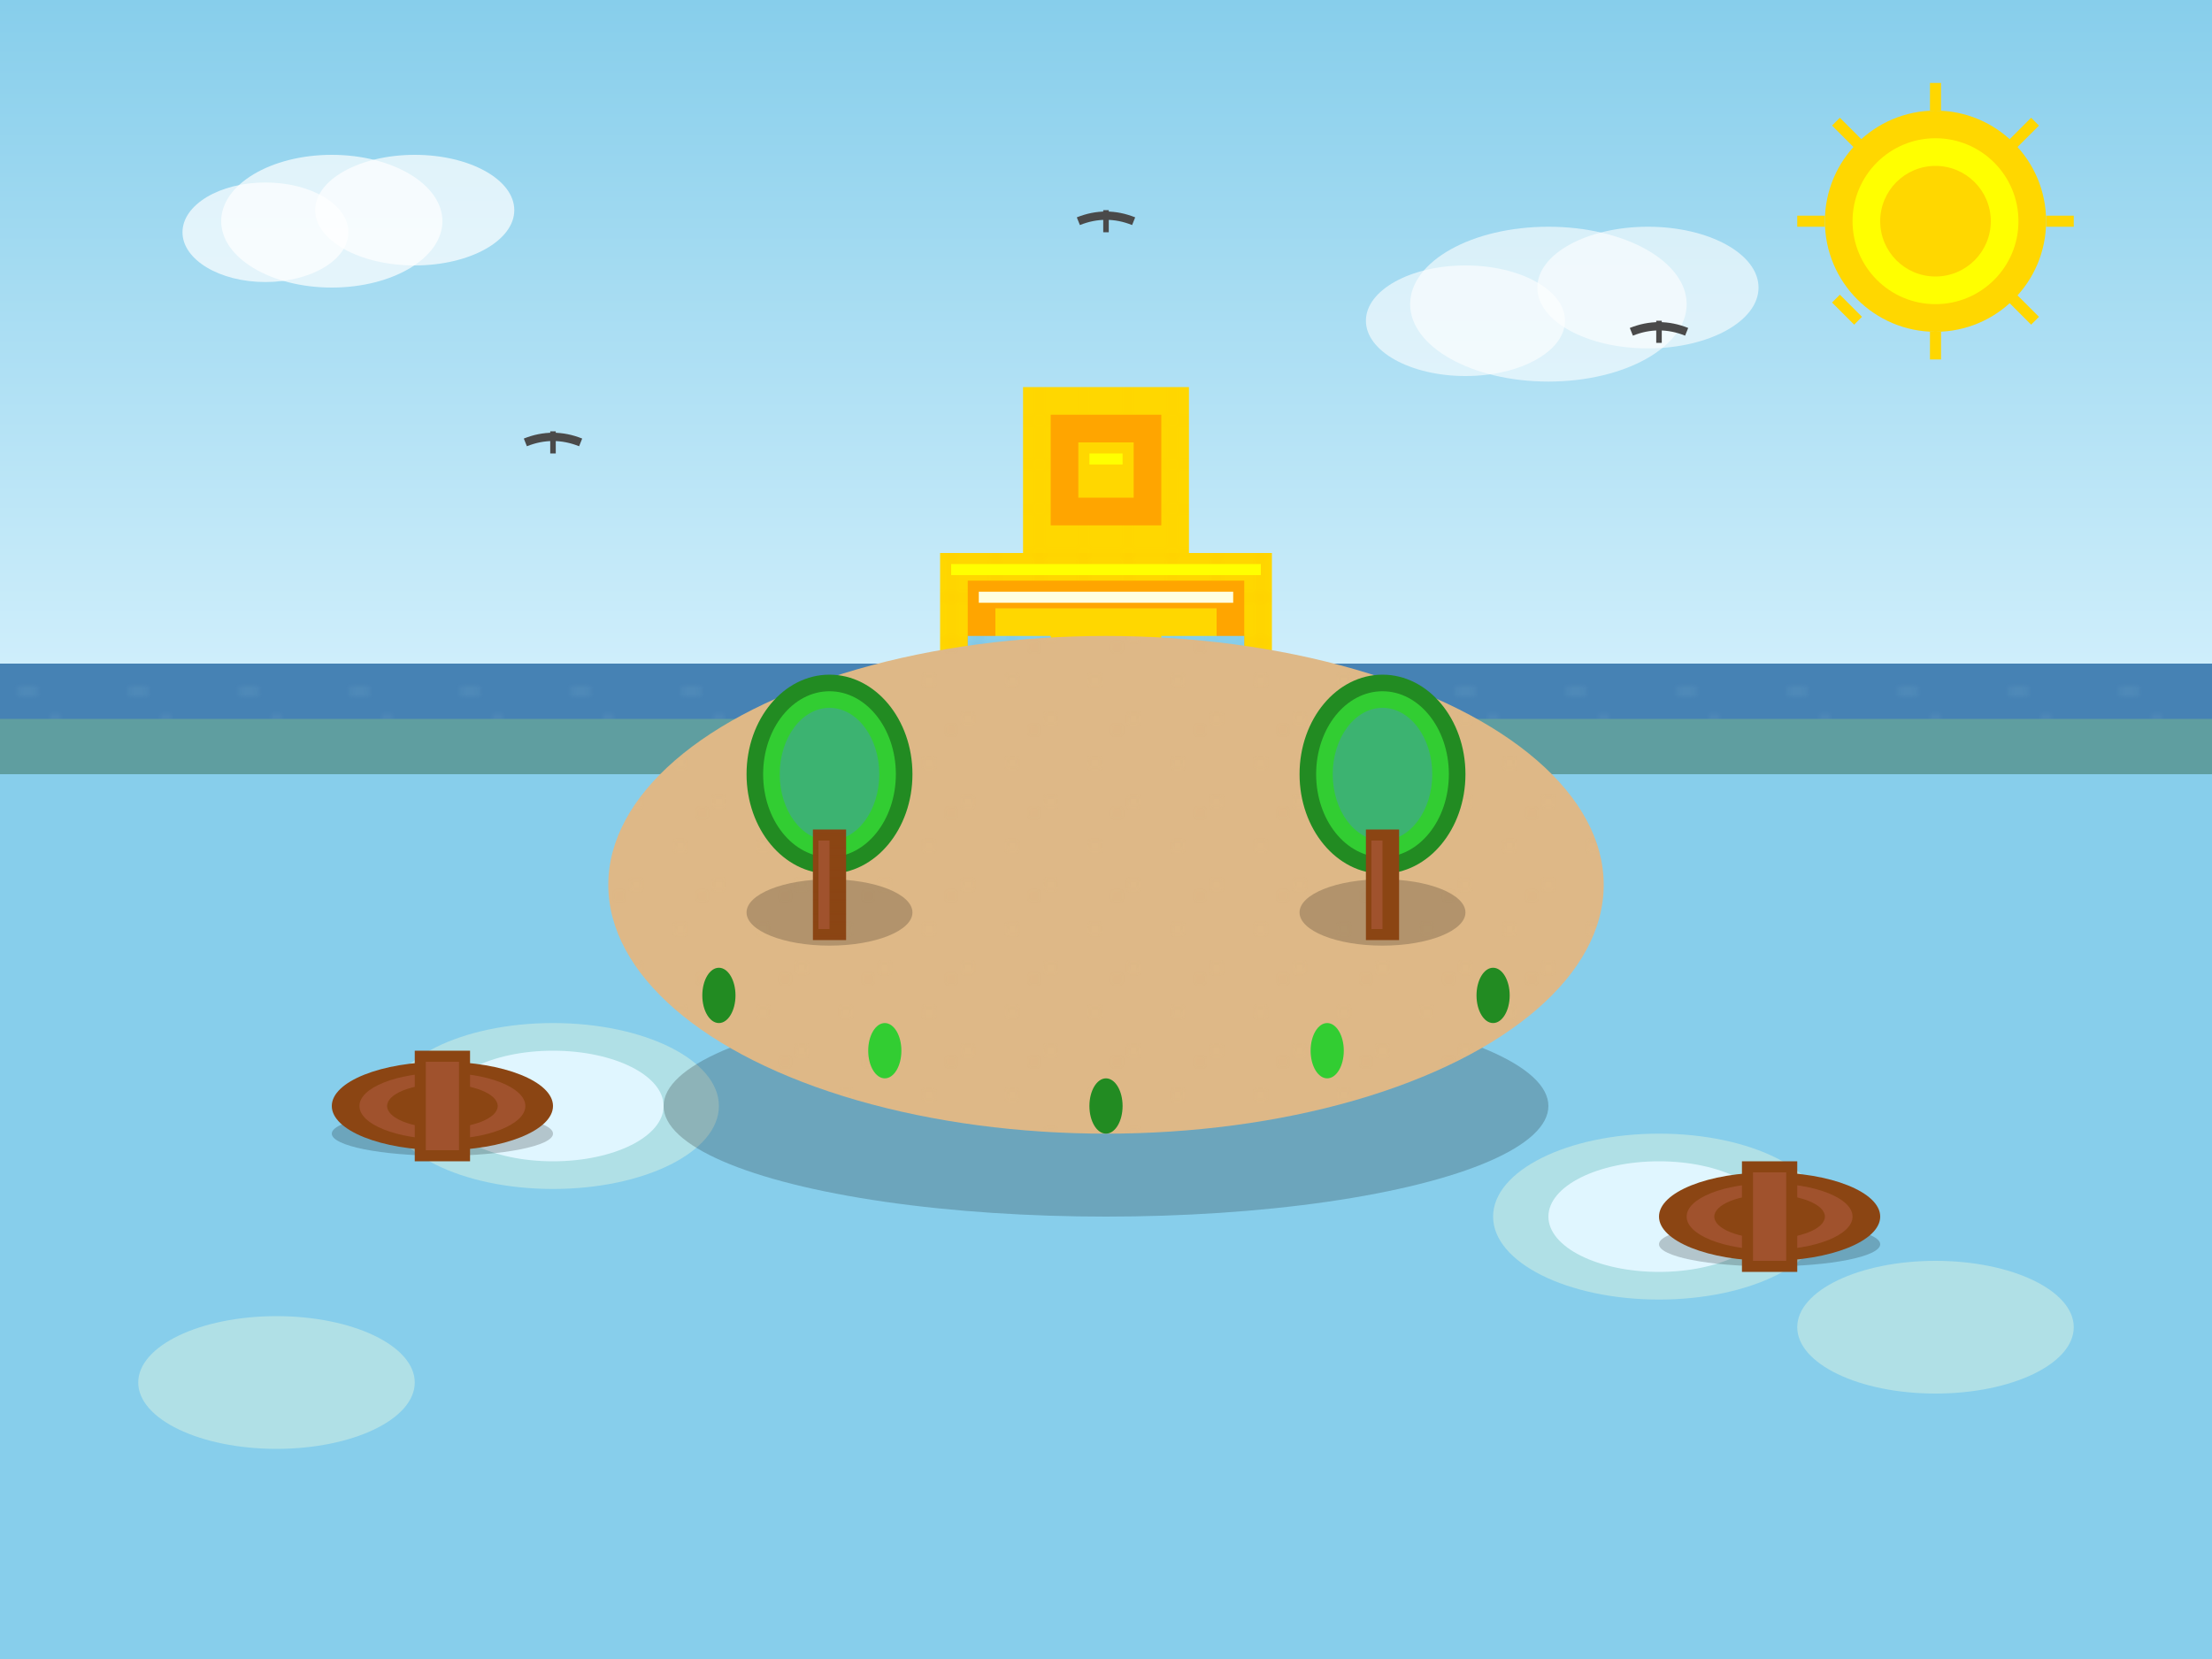 <svg width="400" height="300" viewBox="0 0 400 300" fill="none" xmlns="http://www.w3.org/2000/svg">
  <!-- Background -->
  <rect width="400" height="300" fill="#E0F6FF"/>
  
  <!-- Sky gradient -->
  <rect x="0" y="0" width="400" height="150" fill="url(#skyGradient)"/>
  
  <!-- Enhanced Clouds -->
  <ellipse cx="60" cy="40" rx="20" ry="12" fill="#FFFFFF" opacity="0.7"/>
  <ellipse cx="75" cy="38" rx="18" ry="10" fill="#FFFFFF" opacity="0.7"/>
  <ellipse cx="48" cy="42" rx="15" ry="9" fill="#FFFFFF" opacity="0.7"/>
  
  <ellipse cx="280" cy="55" rx="25" ry="14" fill="#FFFFFF" opacity="0.6"/>
  <ellipse cx="298" cy="52" rx="20" ry="11" fill="#FFFFFF" opacity="0.6"/>
  <ellipse cx="265" cy="58" rx="18" ry="10" fill="#FFFFFF" opacity="0.6"/>
  
  <!-- River with texture -->
  <rect x="0" y="120" width="400" height="180" fill="#4682B4"/>
  <rect x="0" y="120" width="400" height="180" fill="url(#waterTexture)" opacity="0.3"/>
  <rect x="0" y="130" width="400" height="170" fill="#5F9EA0"/>
  <rect x="0" y="140" width="400" height="160" fill="#87CEEB"/>
  
  <!-- Enhanced River ripples -->
  <ellipse cx="100" cy="200" rx="30" ry="15" fill="#B0E0E6"/>
  <ellipse cx="100" cy="200" rx="20" ry="10" fill="#E0F6FF"/>
  <ellipse cx="300" cy="220" rx="30" ry="15" fill="#B0E0E6"/>
  <ellipse cx="300" cy="220" rx="20" ry="10" fill="#E0F6FF"/>
  <ellipse cx="200" cy="180" rx="30" ry="15" fill="#B0E0E6"/>
  <ellipse cx="200" cy="180" rx="20" ry="10" fill="#E0F6FF"/>
  <ellipse cx="50" cy="250" rx="25" ry="12" fill="#B0E0E6"/>
  <ellipse cx="350" cy="240" rx="25" ry="12" fill="#B0E0E6"/>
  
  <!-- Island shadow -->
  <ellipse cx="200" cy="200" rx="80" ry="20" fill="#000000" opacity="0.2"/>
  
  <!-- Enhanced Island -->
  <ellipse cx="200" cy="160" rx="80" ry="40" fill="#90EE90"/>
  <ellipse cx="200" cy="160" rx="80" ry="40" fill="url(#grassTexture)" opacity="0.3"/>
  <ellipse cx="200" cy="160" rx="70" ry="35" fill="#98FB98"/>
  <ellipse cx="200" cy="160" rx="60" ry="30" fill="#90EE90"/>
  
  <!-- Temple shadow -->
  <ellipse cx="200" cy="165" rx="30" ry="8" fill="#000000" opacity="0.2"/>
  
  <!-- Enhanced Temple on island -->
  <rect x="170" y="100" width="60" height="60" fill="#FFD700"/>
  <rect x="170" y="100" width="60" height="60" fill="url(#templeTexture)" opacity="0.3"/>
  <rect x="175" y="105" width="50" height="50" fill="#FFA500"/>
  <rect x="180" y="110" width="40" height="40" fill="#FFD700"/>
  <!-- Temple highlights -->
  <rect x="172" y="102" width="56" height="2" fill="#FFFF00"/>
  <rect x="177" y="107" width="46" height="2" fill="#FFFFE0"/>
  
  <!-- Enhanced Temple tower -->
  <rect x="185" y="70" width="30" height="30" fill="#FFD700"/>
  <rect x="185" y="70" width="30" height="30" fill="url(#templeTexture)" opacity="0.3"/>
  <rect x="190" y="75" width="20" height="20" fill="#FFA500"/>
  <rect x="195" y="80" width="10" height="10" fill="#FFD700"/>
  <rect x="197" y="82" width="6" height="2" fill="#FFFF00"/>
  
  <!-- Temple entrance shadow -->
  <ellipse cx="200" cy="155" rx="10" ry="4" fill="#000000" opacity="0.2"/>
  
  <!-- Enhanced Temple entrance -->
  <rect x="190" y="140" width="20" height="20" fill="#8B4513"/>
  <rect x="190" y="140" width="20" height="20" fill="url(#woodTexture)" opacity="0.3"/>
  <rect x="192" y="145" width="16" height="10" fill="#DEB887"/>
  <rect x="194" y="147" width="12" height="2" fill="#A0522D"/>
  
  <!-- Enhanced Temple windows -->
  <rect x="175" y="115" width="15" height="20" fill="#87CEEB"/>
  <rect x="175" y="115" width="15" height="20" fill="url(#windowTexture)" opacity="0.3"/>
  <rect x="177" y="117" width="11" height="16" fill="#B0E0E6"/>
  
  <rect x="210" y="115" width="15" height="20" fill="#87CEEB"/>
  <rect x="210" y="115" width="15" height="20" fill="url(#windowTexture)" opacity="0.3"/>
  <rect x="212" y="117" width="11" height="16" fill="#B0E0E6"/>
  
  <!-- Enhanced Island shore -->
  <ellipse cx="200" cy="160" rx="90" ry="45" fill="#DEB887"/>
  <ellipse cx="200" cy="160" rx="90" ry="45" fill="url(#sandTexture)" opacity="0.3"/>
  
  <!-- Tree shadows -->
  <ellipse cx="150" cy="165" rx="15" ry="6" fill="#000000" opacity="0.2"/>
  <ellipse cx="250" cy="165" rx="15" ry="6" fill="#000000" opacity="0.2"/>
  
  <!-- Enhanced Trees on island -->
  <ellipse cx="150" cy="140" rx="15" ry="18" fill="#228B22"/>
  <ellipse cx="150" cy="140" rx="12" ry="15" fill="#32CD32"/>
  <ellipse cx="150" cy="140" rx="9" ry="12" fill="#3CB371"/>
  <rect x="147" y="150" width="6" height="20" fill="#8B4513"/>
  <rect x="147" y="150" width="6" height="20" fill="url(#woodTexture)" opacity="0.3"/>
  <rect x="148" y="152" width="2" height="16" fill="#A0522D"/>
  
  <ellipse cx="250" cy="140" rx="15" ry="18" fill="#228B22"/>
  <ellipse cx="250" cy="140" rx="12" ry="15" fill="#32CD32"/>
  <ellipse cx="250" cy="140" rx="9" ry="12" fill="#3CB371"/>
  <rect x="247" y="150" width="6" height="20" fill="#8B4513"/>
  <rect x="247" y="150" width="6" height="20" fill="url(#woodTexture)" opacity="0.3"/>
  <rect x="248" y="152" width="2" height="16" fill="#A0522D"/>
  
  <!-- Boat shadows -->
  <ellipse cx="80" cy="205" rx="20" ry="4" fill="#000000" opacity="0.2"/>
  <ellipse cx="320" cy="225" rx="20" ry="4" fill="#000000" opacity="0.2"/>
  
  <!-- Enhanced Boats on river -->
  <ellipse cx="80" cy="200" rx="20" ry="8" fill="#8B4513"/>
  <ellipse cx="80" cy="200" rx="20" ry="8" fill="url(#woodTexture)" opacity="0.3"/>
  <ellipse cx="80" cy="200" rx="15" ry="6" fill="#A0522D"/>
  <ellipse cx="80" cy="200" rx="10" ry="4" fill="#8B4513"/>
  <rect x="75" y="190" width="10" height="20" fill="#8B4513"/>
  <rect x="75" y="190" width="10" height="20" fill="url(#woodTexture)" opacity="0.3"/>
  <rect x="77" y="192" width="6" height="16" fill="#A0522D"/>
  
  <ellipse cx="320" cy="220" rx="20" ry="8" fill="#8B4513"/>
  <ellipse cx="320" cy="220" rx="20" ry="8" fill="url(#woodTexture)" opacity="0.3"/>
  <ellipse cx="320" cy="220" rx="15" ry="6" fill="#A0522D"/>
  <ellipse cx="320" cy="220" rx="10" ry="4" fill="#8B4513"/>
  <rect x="315" y="210" width="10" height="20" fill="#8B4513"/>
  <rect x="315" y="210" width="10" height="20" fill="url(#woodTexture)" opacity="0.3"/>
  <rect x="317" y="212" width="6" height="16" fill="#A0522D"/>
  
  <!-- Small plants on island -->
  <ellipse cx="130" cy="180" rx="3" ry="5" fill="#228B22"/>
  <ellipse cx="270" cy="180" rx="3" ry="5" fill="#228B22"/>
  <ellipse cx="160" cy="190" rx="3" ry="5" fill="#32CD32"/>
  <ellipse cx="240" cy="190" rx="3" ry="5" fill="#32CD32"/>
  <ellipse cx="200" cy="200" rx="3" ry="5" fill="#228B22"/>
  
  <!-- Enhanced Sun with rays -->
  <circle cx="350" cy="40" r="20" fill="#FFD700"/>
  <circle cx="350" cy="40" r="15" fill="#FFFF00"/>
  <circle cx="350" cy="40" r="10" fill="#FFD700"/>
  <line x1="350" y1="15" x2="350" y2="20" stroke="#FFD700" stroke-width="2"/>
  <line x1="350" y1="60" x2="350" y2="65" stroke="#FFD700" stroke-width="2"/>
  <line x1="325" y1="40" x2="330" y2="40" stroke="#FFD700" stroke-width="2"/>
  <line x1="370" y1="40" x2="375" y2="40" stroke="#FFD700" stroke-width="2"/>
  <line x1="332" y1="22" x2="336" y2="26" stroke="#FFD700" stroke-width="2"/>
  <line x1="364" y1="54" x2="368" y2="58" stroke="#FFD700" stroke-width="2"/>
  <line x1="364" y1="26" x2="368" y2="22" stroke="#FFD700" stroke-width="2"/>
  <line x1="332" y1="54" x2="336" y2="58" stroke="#FFD700" stroke-width="2"/>
  
  <!-- Enhanced Birds with V-shapes -->
  <path d="M 95 80 Q 100 78 105 80" stroke="#4A4A4A" stroke-width="1.5" fill="none"/>
  <path d="M 100 82 L 100 78" stroke="#4A4A4A" stroke-width="1" fill="none"/>
  
  <path d="M 295 60 Q 300 58 305 60" stroke="#4A4A4A" stroke-width="1.5" fill="none"/>
  <path d="M 300 62 L 300 58" stroke="#4A4A4A" stroke-width="1" fill="none"/>
  
  <path d="M 195 40 Q 200 38 205 40" stroke="#4A4A4A" stroke-width="1.5" fill="none"/>
  <path d="M 200 42 L 200 38" stroke="#4A4A4A" stroke-width="1" fill="none"/>
  
  <!-- Gradients and Patterns -->
  <defs>
    <linearGradient id="skyGradient" x1="0%" y1="0%" x2="0%" y2="100%">
      <stop offset="0%" style="stop-color:#87CEEB;stop-opacity:1"/>
      <stop offset="100%" style="stop-color:#E0F6FF;stop-opacity:1"/>
    </linearGradient>
    
    <pattern id="waterTexture" x="0" y="0" width="20" height="20" patternUnits="userSpaceOnUse">
      <ellipse cx="5" cy="5" rx="2" ry="1" fill="#B0E0E6" opacity="0.3"/>
      <ellipse cx="15" cy="15" rx="2" ry="1" fill="#B0E0E6" opacity="0.3"/>
      <ellipse cx="10" cy="10" rx="1" ry="0.5" fill="#E0F6FF" opacity="0.4"/>
    </pattern>
    
    <pattern id="grassTexture" x="0" y="0" width="20" height="20" patternUnits="userSpaceOnUse">
      <line x1="0" y1="5" x2="5" y2="0" stroke="#70D070" stroke-width="0.5"/>
      <line x1="10" y1="15" x2="15" y2="10" stroke="#70D070" stroke-width="0.5"/>
      <line x1="5" y1="20" x2="10" y2="15" stroke="#70D070" stroke-width="0.5"/>
    </pattern>
    
    <pattern id="templeTexture" x="0" y="0" width="8" height="8" patternUnits="userSpaceOnUse">
      <line x1="0" y1="4" x2="8" y2="4" stroke="#FFA500" stroke-width="0.3"/>
      <line x1="4" y1="0" x2="4" y2="8" stroke="#FFA500" stroke-width="0.3"/>
    </pattern>
    
    <pattern id="woodTexture" x="0" y="0" width="8" height="8" patternUnits="userSpaceOnUse">
      <line x1="0" y1="2" x2="8" y2="2" stroke="#A0522D" stroke-width="0.3"/>
      <line x1="0" y1="6" x2="8" y2="6" stroke="#A0522D" stroke-width="0.3"/>
    </pattern>
    
    <pattern id="windowTexture" x="0" y="0" width="6" height="6" patternUnits="userSpaceOnUse">
      <line x1="0" y1="3" x2="6" y2="3" stroke="#4682B4" stroke-width="0.3"/>
      <line x1="3" y1="0" x2="3" y2="6" stroke="#4682B4" stroke-width="0.3"/>
    </pattern>
    
    <pattern id="sandTexture" x="0" y="0" width="15" height="15" patternUnits="userSpaceOnUse">
      <circle cx="3" cy="3" r="0.5" fill="#DEB887"/>
      <circle cx="10" cy="10" r="0.5" fill="#DEB887"/>
      <circle cx="7" cy="12" r="0.3" fill="#F4A460"/>
    </pattern>
  </defs>
</svg>
